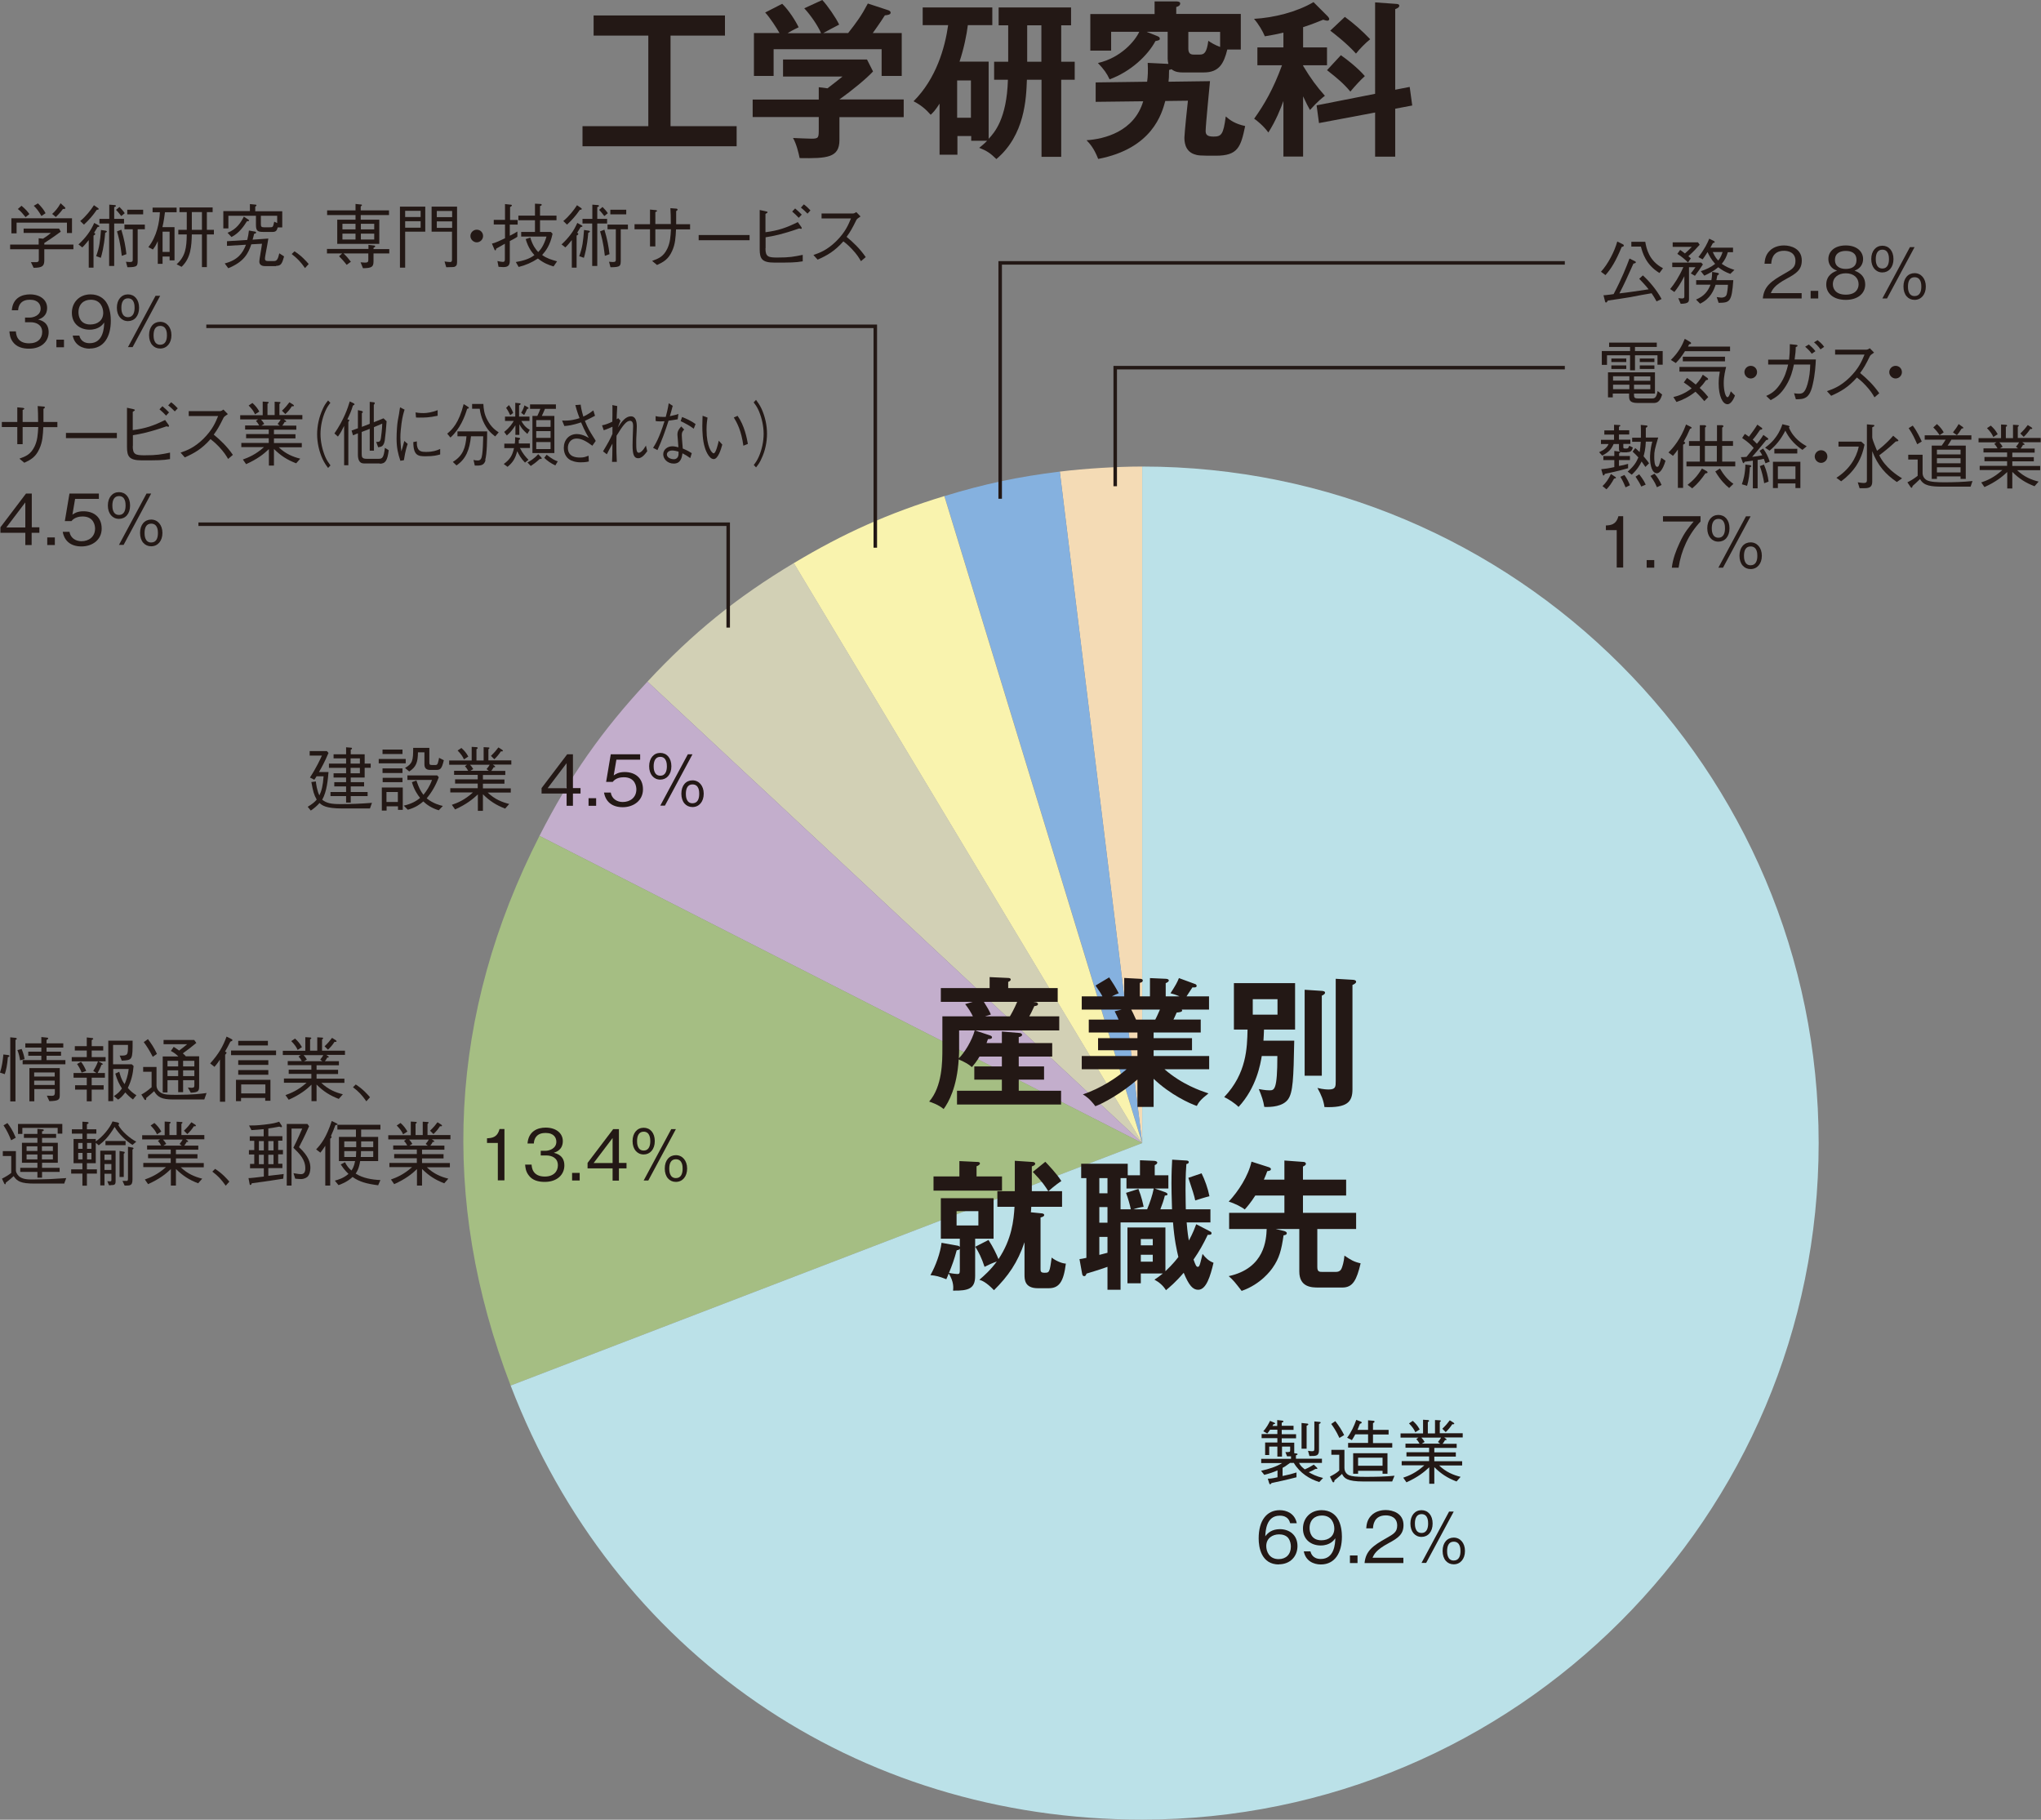 <?xml version="1.0" encoding="UTF-8"?><svg id="_レイヤー_1" xmlns="http://www.w3.org/2000/svg" viewBox="0 0 145.13 129.38"><rect x="0" y="0" width="145.13" height="129.38" fill="#808080" stroke="none"/><defs><style>.cls-1{fill:#a5be83;}.cls-1,.cls-2,.cls-3,.cls-4,.cls-5,.cls-6,.cls-7,.cls-8{stroke-width:0px;}.cls-1,.cls-3,.cls-4,.cls-5,.cls-6,.cls-7,.cls-8{fill-rule:evenodd;}.cls-2{fill:#231815;}.cls-9{fill:none;stroke:#231815;stroke-miterlimit:10;stroke-width:.25px;}.cls-3{fill:#c3aecc;}.cls-4{fill:#f4dbb5;}.cls-5{fill:#f9f3ae;}.cls-6{fill:#bbe1e8;}.cls-7{fill:#85b1df;}.cls-8{fill:#d2d0b5;}</style></defs><path class="cls-2" d="m47.68,8.97h4.7v1.43h-10.96v-1.43h4.68V2.53h-3.89v-1.43h9.34v1.43h-3.87v6.44Z"/><path class="cls-2" d="m64.26,7.09v1.24h-4.57v1.63c0,1.26-.89,1.31-2.83,1.28-.07-.35-.23-1.02-.47-1.43.2.01,1.13.05,1.31.05.52,0,.52-.07.52-.7v-.84h-4.7v-1.24h4.7v-.88l.62.08c.4-.3.86-.67,1.07-.84h-4.23v-1.21h5.97l.43.85c-.44.48-1.45,1.32-2.39,1.99h4.57Zm-5.88-4.74c-.2-.47-.68-1.21-1.19-1.76l1.28-.59c.36.38.97,1.26,1.2,1.75-.13.07-1.08.56-1.13.6h1.77c.62-.79.96-1.26,1.4-2.1l1.43.47c.07.02.19.07.19.18,0,.14-.19.17-.41.19-.42.66-.71,1.04-.86,1.26h2.06v3.05h-1.43v-1.9h-7.68v1.9h-1.4v-3.05h1.82c-.2-.35-.68-1.1-1.02-1.46l1.21-.62c.46.44.95,1.21,1.17,1.67-.43.2-.68.35-.78.42h2.34Z"/><path class="cls-2" d="m70.3,4.38v5.49c.4-.43,1.29-1.4,1.37-4.2h-.98v-1.28h1V1.8h-.68V.53h5.15v1.27h-.7v2.59h.96v1.28h-.96v5.48h-1.4v-5.48h-1.04c-.05,1.34-.14,3.93-2.17,5.64-.43-.42-.68-.59-1.22-.8.22-.18.38-.31.56-.5h-1.13v-.34h-.98v1.33h-1.27v-3.63c-.32.49-.44.61-.63.79-.37-.42-.73-.71-1.22-.96,1.61-1.61,2.23-3.79,2.46-5.41h-1.81V.53h4.95v1.26h-1.74c-.08.67-.28,1.66-.59,2.59h2.1Zm-2.24,1.34v2.65h.98v-2.65h-.98Zm5.99-3.92h-1.01v2.59h1.01V1.8Z"/><path class="cls-2" d="m88.23,1v2.52h-.96c-.25,1.01-.59,1.63-1.67,1.63h-1.52c-.22,0-.52-.02-.78-.23-.06.02-.07.04-.17.05,0,.49-.02.67-.04.84l2.95-.04c-.01.14-.31,3.13-.31,3.54,0,.25.1.4.55.4.56,0,.71-.12.88-1.43.32.28.68.53,1.38.68-.31,1.5-.52,2.11-2.08,2.11-1.15,0-1.28-.01-1.56-.11-.68-.25-.68-.97-.68-1.19,0-.23.22-2.41.25-2.61l-1.61.02c-.24.88-.91,3.38-4.77,4.12-.31-.79-.61-1.1-.83-1.33,1.26-.08,3.39-.61,4.03-2.77l-3.38.04v-1.38l3.66-.05c.05-.4.07-.76.04-1.34l1.42.07h.05c-.02-.07-.05-.25-.05-.34v-1.94h-1.5l.75.3c.11.05.19.08.19.19,0,.1-.06.12-.31.17-.54,1.02-1.77,2.18-3.26,2.72-.2-.43-.4-.71-.83-1.16,1.62-.37,2.63-1.55,2.94-2.22h-2v1.34h-1.48V1h4.57V.1h1.57c.06.01.25.01.25.14,0,.16-.14.22-.28.26v.49h4.58Zm-3.73,1.27v1.18c0,.26.08.43.36.43h.46c.31,0,.49-.14.6-.98.17.12.46.3.84.44v-1.07h-2.25Z"/><path class="cls-2" d="m92.66,11.13h-1.4v-3.95c-.19.53-.53,1.39-1.07,2.24-.35-.48-.85-.88-1.01-.98.72-1.01,1.36-2.1,1.98-3.8h-1.75v-1.27h1.85v-1.05c-.66.16-1,.2-1.32.26-.16-.38-.44-.86-.77-1.24,1.42-.08,3.05-.49,4.23-1.19l1.02,1.02s.1.12.1.17c0,.04-.02.13-.13.13-.1,0-.2-.04-.3-.07-.85.35-1.21.46-1.43.53v1.44h1.7v1.27h-1.7v.04c.54.9.98,1.49,1.55,2.13-.17.13-.52.4-1.06,1.01-.13-.23-.26-.47-.49-.97v4.28Zm7.58-4.95l.18,1.32-1.21.23v3.41h-1.43v-3.14l-3.99.75-.17-1.26,4.16-.82V.17l1.54.11c.11.01.18.05.18.12,0,.14-.17.2-.29.25v5.73l1.03-.2Zm-4.89-2.25c.44.3,1.22.92,1.7,1.48-.29.26-.68.68-1.03,1.1-.49-.58-.94-.96-1.66-1.52l.98-1.06Zm.28-2.73c.64.47,1.24,1,1.8,1.59-.31.24-.77.71-1.01,1.02-.65-.73-1.65-1.5-1.83-1.63l1.04-.98Z"/><path class="cls-4" d="m81.22,81.27l-5.86-47.74c1.77-.22,4.08-.36,5.86-.36v48.1Z"/><path class="cls-7" d="m81.22,81.27l-14.06-46c2.85-.87,5.25-1.38,8.2-1.74l5.86,47.74Z"/><path class="cls-5" d="m81.22,81.27l-24.78-41.23c3.55-2.13,6.75-3.56,10.71-4.77l14.06,46Z"/><path class="cls-8" d="m81.22,81.27l-35.18-32.81c3.24-3.48,6.33-5.98,10.41-8.43l24.78,41.23Z"/><path class="cls-3" d="m81.22,81.27l-42.86-21.84c2.16-4.24,4.44-7.49,7.68-10.97l35.18,32.81Z"/><path class="cls-1" d="m81.22,81.27l-44.91,17.24c-5.09-13.27-4.4-26.41,2.05-39.08l42.86,21.84Z"/><path class="cls-6" d="m81.22,81.27v-48.1c26.57,0,48.1,21.54,48.1,48.1s-21.54,48.1-48.1,48.1c-20.38,0-37.61-11.84-44.91-30.86l44.91-17.24Z"/><path class="cls-2" d="m89.81,101.79c.28-.33.39-.55.5-.77l.28.12c.06.03.08.04.08.06,0,.05-.04.05-.12.06-.04.08-.05.09-.07.12h.34v-.42l.33.04s.11,0,.11.06c0,.04-.04.06-.12.09v.22h.84v.29h-.84v.31h1.02v.29h-1.02v.31h.89v.59c0,.09,0,.11,0,.16l.17.02s.07.02.07.05c0,.04-.08.07-.12.08v.24h1.85v.3h-1.63c.12.22.19.28.41.46.31-.13.54-.28.64-.34l.2.19c.05.05.06.07.06.08,0,.04-.07.04-.15.04-.08.05-.21.13-.47.23.23.13.51.29,1.02.41l-.27.29c-.67-.21-1.37-.62-1.81-1.36h-.27c-.35.26-.41.29-.53.35v.58c.42-.09.61-.13.99-.25v.34c-.77.2-1.26.3-1.77.41-.06.08-.08.09-.1.09-.04,0-.06-.04-.08-.1l-.09-.3c.13,0,.26,0,.69-.1v-.49c-.32.14-.56.22-.94.32l-.23-.29c.53-.12,1.07-.28,1.5-.55h-1.49v-.3h2.12v-.18c-.09,0-.16,0-.28,0l-.12-.3c.33,0,.34,0,.34-.15v-.24h-.58v.71h-.33v-.71h-.58v.6h-.29v-.89h.87v-.31h-1.12v-.29h1.12v-.31h-.52c-.08.12-.12.18-.2.27l-.29-.17Zm2.74-.62l.37.04s.11,0,.11.05-.04.07-.12.11v1.63h-.36v-1.83Zm1.24-.08s.12,0,.12.05c0,.04-.05.07-.12.11v1.82c0,.45-.17.45-.68.45l-.1-.37c.15.02.21.03.28.03.17,0,.17-.04.17-.28v-1.84l.33.03Z"/><path class="cls-2" d="m99,105.33h-2.05c-1.15,0-1.38-.23-1.52-.54-.16.16-.42.36-.54.46,0,.04,0,.14-.08.14-.03,0-.05-.02-.08-.08l-.16-.33c.23-.12.48-.25.66-.43v-1.12h-.56v-.35h.93v1.28c0,.35.24.49.34.53.21.08.49.11,1.15.11.69,0,1.39-.01,2.07-.08l-.17.42Zm-3.76-3.1c-.24-.52-.45-.81-.58-.99l.29-.2c.29.37.47.67.63.99l-.33.2Zm.62.68v-.32h1.42v-.61h-.91c-.11.2-.16.29-.24.41l-.34-.17c.29-.38.49-.82.65-1.27l.32.12s.07.03.07.07c0,.05-.09.08-.13.09-.08.21-.12.31-.17.43h.75v-.68l.34.03c.07,0,.12.02.12.06s-.01.04-.11.12v.47h1.11v.33h-1.11v.61h1.37v.32h-3.14Zm2.45,1.87v-.21h-1.74v.21h-.35v-1.46h2.44v1.46h-.35Zm0-1.14h-1.74v.57h1.74v-.57Z"/><path class="cls-2" d="m102.71,102.21l.09.07s.06.04.06.07c0,.05-.06.04-.11.04-.06.12-.11.18-.17.26h1v.29h-1.59v.32h1.53v.3h-1.53v.33h1.98v.3h-1.64c.5.48,1.04.69,1.53.81l-.29.33c-.63-.24-1.1-.54-1.58-1.02v1.18h-.36v-1.17c-.36.34-.82.71-1.62,1.07l-.23-.33c.39-.13.91-.34,1.5-.88h-1.61v-.3h1.95v-.33h-1.61v-.3h1.61v-.32h-1.68v-.29h1c-.08-.14-.12-.21-.23-.32l.15-.11h-1.27v-.3h1.6v-.97l.33.02c.06,0,.1.03.1.06s-.04.06-.09.09v.8h.51v-.95l.33.02c.07,0,.09.03.09.04,0,.02-.04.06-.08.09v.79h1.63v.3h-1.32Zm-2.07-.38c-.09-.2-.18-.35-.45-.63l.27-.18c.22.2.34.34.49.61l-.31.2Zm.43.38c.1.11.16.18.23.31l-.2.12h1.3l-.15-.12c.12-.15.17-.21.22-.31h-1.39Zm2.19-.94c-.14.21-.27.37-.46.55l-.24-.24c.25-.24.39-.41.53-.6l.24.15s.08.05.08.09c0,.05-.09.05-.14.04Z"/><path class="cls-2" d="m90.94,111.23c-1.25,0-1.44-1.21-1.44-1.85,0-1.3.59-2.01,1.5-2.01.47,0,1.07.22,1.21.93h-.47c-.04-.14-.14-.54-.74-.54-.97,0-1.01,1.1-1.03,1.47.18-.26.5-.51,1.04-.51.66,0,1.25.4,1.25,1.2,0,.73-.51,1.3-1.33,1.3Zm.68-1.86c-.16-.21-.42-.28-.67-.28-.46,0-.91.27-.91.83,0,.37.2.93.88.93.52,0,.87-.33.87-.89,0-.17-.04-.41-.18-.6Z"/><path class="cls-2" d="m93.92,111.23c-.5,0-1.08-.24-1.21-.93h.47c.04.13.15.54.74.54.97,0,1.02-1.1,1.03-1.47-.09.13-.37.51-1.04.51s-1.26-.41-1.26-1.2c0-.73.52-1.31,1.33-1.31.58,0,.93.29,1.11.56.29.42.33,1.04.33,1.32,0,1.15-.5,1.98-1.5,1.98Zm.07-3.48c-.5,0-.87.32-.87.89,0,.31.13.87.84.87.53,0,.92-.3.92-.83,0-.35-.18-.93-.88-.93Z"/><path class="cls-2" d="m95.99,111.13v-.54h.54v.54h-.54Z"/><path class="cls-2" d="m97.03,111.13c.08-.87.61-1.24,1.53-1.76.55-.31.79-.45.79-.91,0-.58-.47-.72-.81-.72-.86,0-.9.73-.91.92h-.48c.02-.21.04-.57.33-.88.35-.39.87-.42,1.05-.42.52,0,1.27.24,1.27,1.07,0,.65-.38.92-1.05,1.28-.92.49-1.05.81-1.15,1.04h2.19v.38h-2.77Z"/><path class="cls-2" d="m101.08,109.27c-.46,0-.79-.37-.79-.95s.33-.95.79-.95.79.36.79.95-.33.95-.79.95Zm0-1.62c-.34,0-.47.29-.47.67,0,.12,0,.67.47.67.41,0,.47-.41.47-.67,0-.14,0-.67-.47-.67Zm.33,3.47h-.33l1.96-3.65h.33l-1.96,3.65Zm1.96.1c-.46,0-.79-.36-.79-.95s.33-.95.79-.95.8.38.8.95-.33.95-.8.95Zm0-1.61c-.35,0-.47.3-.47.67,0,.12,0,.67.47.67.37,0,.48-.32.48-.67,0-.14,0-.67-.48-.67Z"/><path class="cls-2" d="m26.31,57.48h-1.97c-1.17,0-1.44-.22-1.62-.39-.18.21-.35.35-.62.54l-.22-.27c.32-.19.5-.34.64-.51-.2-.35-.26-.59-.38-1.25l.32-.04c.01.14.08.66.25.99.16-.33.25-.67.3-1.36h-.5c-.04.07-.05.09-.16.25l-.31-.16c.47-.72.75-1.34.85-1.56h-.87v-.32h1.22l.12.13c-.26.62-.5,1.06-.68,1.36h.68c-.04.47-.11,1.39-.45,1.97.33.25.63.31,1.33.31.74,0,1.48-.03,2.21-.09l-.14.39Zm-.38-2.89v.69h-.99v.33h.95v.3h-.95v.4h1.2v.29h-1.2v.46h-.33v-.46h-1.11v-.29h1.11v-.4h-.84v-.3h.84v-.33h-.89v-.3h.89v-.39h-1.22v-.3h1.22v-.37h-.89v-.29h.89v-.5l.36.03s.06,0,.06.05-.03.06-.09.09v.33h.99v.66h.43v.3h-.43Zm-.34-.67h-.66v.37h.66v-.37Zm0,.67h-.66v.39h.66v-.39Z"/><path class="cls-2" d="m26.93,53.96h1.92v.31h-1.92v-.31Zm.56,3.67h-.34v-1.64h1.49v1.59h-.34v-.25h-.81v.3Zm-.29-4.02v-.32h1.42v.32h-1.42Zm0,1.02h1.42v.33h-1.42v-.33Zm.01.67h1.41v.31h-1.41v-.31Zm1.08,1.01h-.81v.71h.81v-.71Zm.69-1.18h2.11l.11.13c-.2.55-.49,1.06-.86,1.5.46.38,1,.51,1.15.54l-.29.31c-.53-.16-.87-.41-1.1-.63-.21.18-.52.43-1.1.59l-.29-.29c.52-.12.88-.31,1.16-.55-.16-.2-.42-.56-.58-1.12l.32-.12c.17.51.29.74.5,1.02.23-.29.44-.59.61-1.06h-1.75v-.33Zm2.58-1.08c-.15.64-.26.69-.55.69h-.42c-.21,0-.41-.07-.41-.39v-.86h-.46c-.01.72-.13,1.04-.62,1.36l-.3-.25c.54-.31.58-.53.58-1.43h1.15v1.04c0,.15.04.18.18.18h.27c.1,0,.14-.08.16-.16.04-.11.07-.29.08-.35l.34.17Z"/><path class="cls-2" d="m35.06,54.37l.09.07s.06.04.06.07c0,.05-.06.04-.11.04-.06.12-.11.18-.17.26h1v.29h-1.59v.32h1.53v.3h-1.53v.33h1.98v.3h-1.64c.5.48,1.04.69,1.53.81l-.29.33c-.63-.24-1.1-.54-1.58-1.02v1.18h-.36v-1.17c-.36.34-.82.71-1.62,1.07l-.23-.33c.39-.13.91-.34,1.5-.88h-1.61v-.3h1.95v-.33h-1.61v-.3h1.61v-.32h-1.68v-.29h1c-.08-.14-.12-.21-.23-.32l.15-.11h-1.27v-.3h1.6v-.97l.33.02c.06,0,.1.03.1.06s-.04.06-.09.09v.8h.51v-.95l.33.02c.07,0,.09.03.09.04,0,.02-.04.06-.08.09v.79h1.63v.3h-1.32Zm-2.07-.38c-.09-.2-.18-.35-.45-.63l.27-.18c.22.2.34.34.49.61l-.31.2Zm.43.38c.1.11.16.18.23.31l-.2.12h1.3l-.15-.12c.12-.15.17-.21.22-.31h-1.39Zm2.19-.94c-.14.21-.27.37-.46.55l-.24-.24c.25-.24.39-.41.53-.6l.24.15s.08.05.08.09c0,.05-.09.05-.14.04Z"/><path class="cls-2" d="m40.74,56.42v.87h-.45v-.87h-1.78v-.39l1.82-2.4h.41v2.4h.54v.39h-.54Zm-.45-2.16l-1.35,1.78h1.35v-1.78Z"/><path class="cls-2" d="m41.85,57.29v-.54h.54v.54h-.54Z"/><path class="cls-2" d="m44.28,57.39c-.79,0-1.22-.42-1.33-1.04h.48c.07.44.44.67.85.67.52,0,.97-.31.97-.9,0-.17-.06-.86-.89-.86-.23,0-.58.05-.79.33h-.47l.33-1.96h2.09v.38h-1.69l-.19,1.12c.13-.09.34-.24.78-.24.75,0,1.3.43,1.3,1.23s-.67,1.27-1.44,1.27Z"/><path class="cls-2" d="m46.95,55.43c-.46,0-.79-.37-.79-.95s.33-.95.79-.95.79.36.79.95-.34.95-.79.95Zm0-1.62c-.34,0-.47.29-.47.67,0,.12,0,.67.47.67.41,0,.47-.41.47-.67,0-.14-.01-.67-.47-.67Zm.33,3.47h-.33l1.96-3.65h.33l-1.96,3.65Zm1.96.1c-.46,0-.79-.36-.79-.95s.33-.95.79-.95.8.38.8.95-.33.95-.8.95Zm0-1.61c-.35,0-.47.3-.47.67,0,.12,0,.67.47.67.37,0,.48-.32.48-.67,0-.14,0-.67-.48-.67Z"/><path class="cls-2" d="m.56,75.17c-.05.58-.12.9-.22,1.2l-.34-.11c.14-.42.2-.86.24-1.29l.33.04s.1.01.1.07c0,.05-.05.06-.1.08Zm.54-1.23v4.37h-.37v-4.56l.39.04s.08.04.08.06c0,.04-.08.08-.1.08Zm.33,1.45c-.04-.25-.08-.45-.19-.73l.3-.08c.14.34.18.55.21.72l-.33.09Zm.18.28v-.3h1.33v-.31h-.93v-.29h.93v-.29h-1.14v-.3h1.14v-.45l.38.04c.11,0,.11.06.11.06,0,.04-.07.08-.12.11v.24h1.19v.3h-1.19v.29h1.03v.29h-1.03v.31h1.34v.3H1.6Zm1.9,2.62l-.18-.39s.29.01.36.01c.11,0,.21-.02.21-.22v-.26h-1.46v.87h-.35v-2.36h2.16v1.92c0,.33-.08.41-.73.43Zm.38-2.04h-1.46v.29h1.46v-.29Zm0,.58h-1.46v.31h1.46v-.31Z"/><path class="cls-2" d="m5.1,75.46v-.3h1.07v-.47h-.85v-.31h.85v-.62l.37.04s.09.01.09.05-.03.05-.11.1v.43h.82v.31h-.82v.47h.99v.3h-2.41Zm1.42,1.16v.54h.85v.31h-.85v.83h-.35v-.83h-.83v-.31h.83v-.54h-.94v-.33h1.63l-.23-.15c.13-.21.25-.41.34-.69l.29.15s.05.04.05.06c0,.04-.06.04-.09.04-.08.21-.16.38-.28.59h.52v.33h-.93Zm-.71-.35c-.12-.3-.22-.46-.33-.62l.28-.16c.16.2.26.39.37.65l-.32.12Zm3.66,1.91c-.28-.21-.4-.33-.56-.51-.23.3-.36.41-.51.51l-.3-.25c.28-.18.43-.34.57-.54-.2-.33-.33-.57-.47-1.06l.28-.13c.03.1.13.55.38.88.1-.24.24-.59.29-1.08h-1.1v2.29h-.35v-4.3h1.73c0,1.37,0,1.38-.77,1.42l-.15-.36c.59.01.59-.03.59-.76h-1.06v1.38h1.33l.13.12c-.05.55-.14.99-.41,1.56.21.24.37.37.61.52l-.24.29Z"/><path class="cls-2" d="m14.52,78.17h-2.22c-.8,0-1.1-.17-1.34-.59-.1.09-.28.26-.56.48,0,.07,0,.15-.06.15-.04,0-.06-.03-.08-.06l-.21-.33c.21-.11.42-.25.73-.52v-1.1h-.6v-.34h.95v1.32c0,.29.23.5.43.57.18.07.36.09.98.09,1.19,0,1.8-.08,2.15-.13l-.16.45Zm-3.66-3.04c-.25-.48-.43-.76-.64-1.04l.3-.21c.22.29.44.61.64,1.05l-.3.21Zm2.71,2.57l-.21-.38c.14.01.22.02.26.02.2,0,.2-.07.2-.21v-.33h-.8v.85h-.35v-.85h-.76v.87h-.34v-2.56h1.11c-.14-.14-.27-.25-.53-.39l.2-.29c.11.07.12.07.39.26.36-.27.39-.3.57-.45h-1.68v-.3h2.18l.15.21c-.39.32-.59.48-.96.74.13.11.18.17.21.21h.95v2.12c0,.35-.05.44-.58.47Zm-.9-2.28h-.76v.4h.76v-.4Zm0,.68h-.76v.41h.76v-.41Zm1.15-.68h-.8v.4h.8v-.4Zm0,.68h-.8v.41h.8v-.41Z"/><path class="cls-2" d="m14.95,75.6c.62-.69.91-1.22,1.16-1.9l.34.17s.08.04.08.08c0,.05-.06.07-.15.11-.16.32-.26.5-.38.71.05.02.11.03.11.07,0,.05-.08.13-.1.15v3.34h-.37v-3c-.07.1-.18.29-.39.52l-.3-.24Zm1.48-.58v-.33h3.2v.33h-3.2Zm.35,3.27v-1.52h2.45v1.49h-.37v-.2h-1.72v.23h-.37Zm.16-3.96v-.33h2.11v.33h-2.11Zm0,1.38v-.33h2.14v.33h-2.14Zm0,.7v-.33h2.14v.33h-2.14Zm1.93.69h-1.72v.64h1.72v-.64Z"/><path class="cls-2" d="m23.23,75.02l.09.06s.06.04.06.07c0,.05-.06.04-.11.04-.06.12-.11.19-.17.26h1v.29h-1.59v.32h1.53v.3h-1.53v.33h1.98v.3h-1.64c.5.48,1.04.69,1.53.81l-.29.33c-.63-.24-1.1-.54-1.58-1.02v1.18h-.36v-1.17c-.36.35-.82.71-1.62,1.07l-.23-.33c.39-.14.91-.35,1.5-.88h-1.61v-.3h1.95v-.33h-1.61v-.3h1.61v-.32h-1.68v-.29h1c-.08-.14-.12-.21-.23-.32l.15-.11h-1.27v-.3h1.6v-.97l.33.02c.06,0,.1.03.1.05s-.04.06-.09.09v.8h.51v-.95l.33.02c.07,0,.09.03.09.04,0,.03-.04.06-.08.1v.79h1.63v.3h-1.32Zm-2.07-.38c-.09-.2-.18-.34-.45-.62l.27-.18c.22.2.34.35.49.61l-.31.2Zm.43.38c.1.11.16.18.23.31l-.2.12h1.3l-.15-.12c.12-.15.17-.21.22-.31h-1.39Zm2.19-.94c-.14.22-.27.37-.46.55l-.24-.24c.25-.24.39-.41.53-.6l.24.15s.08.05.08.09c0,.06-.09.05-.14.04Z"/><path class="cls-2" d="m25.29,77.1c.51.33.8.66,1.02.91l-.26.29c-.32-.45-.53-.68-.95-1l.2-.2Z"/><path class="cls-2" d="m4.54,84.15h-2.09c-.97,0-1.23-.16-1.48-.53-.12.11-.26.24-.56.47,0,.03,0,.11-.04.11-.04,0-.06-.04-.07-.06l-.16-.34c.24-.12.49-.27.66-.41v-1.2H.2v-.35h.93v1.37c0,.12.07.27.21.41.25.23.65.24.96.24.26,0,1.23-.03,1.28-.03.37-.02.7-.04,1.13-.07l-.15.4Zm-4.01-4.3c.17.22.38.52.59,1.04l-.33.18c-.13-.33-.28-.67-.54-1.06l.29-.17Zm1.07.77h-.32v-.71h3.15v.69h-.33v-.41H1.59v.42Zm1.39,0h1v.28h-1v.35h1.12v1.42h-1.12v.36h1.25v.29h-1.25v.41h-.33v-.41h-1.22v-.29h1.22v-.36h-1.1v-1.42h1.1v-.35h-.96v-.28h.96v-.36l.33.03c.06,0,.12,0,.12.06s-.04.07-.12.08v.18Zm-.33,1.21v-.33h-.77v.33h.77Zm0,.6v-.35h-.77v.35h.77Zm1.1-.93h-.78v.33h.78v-.33Zm0,.58h-.78v.35h.78v-.35Z"/><path class="cls-2" d="m9.42,81.4c-.41-.25-.96-.75-1.27-1.28-.43.72-.78,1.05-1.13,1.31l-.21-.18v1.45h-.63v.44h.71v.3h-.71v.86h-.32v-.86h-.8v-.3h.8v-.44h-.63v-1.72h.63v-.38h-.75v-.31h.75v-.54l.33.02s.11.01.11.06-.06.08-.12.1v.36h.67v.31h-.67v.38h.63v.17c.46-.3,1.01-.95,1.19-1.42l.35.07c.12.03.12.09.12.1,0,.04-.04.07-.06.08.24.47.87.98,1.28,1.19l-.27.23Zm-3.55-.14h-.31v.42h.31v-.42Zm0,.71h-.31v.46h.31v-.46Zm.63-.71h-.31v.42h.31v-.42Zm0,.71h-.31v.46h.31v-.46Zm1.38,2.3h-.13l-.12-.29s.1.01.17.01c.07,0,.12,0,.12-.08v-.46h-.49v.83h-.3v-2.47h1.09v2.18c0,.25-.1.27-.34.27Zm.04-2.18h-.49v.38h.49v-.38Zm0,.67h-.49v.42h.49v-.42Zm-.42-1.34v-.3h1.43v.3h-1.43Zm1.3.6v1.66h-.3v-1.85l.29.05c.06,0,.08.04.08.06,0,.04-.04.07-.07.09Zm.62-.29v2.12c0,.38-.11.44-.41.44h-.15l-.15-.33c.11,0,.29,0,.31,0,.05,0,.08-.06.08-.14v-2.29l.34.06s.06.04.06.05c0,.03-.03.05-.08.09Z"/><path class="cls-2" d="m13.23,81.02l.09.06s.06.04.06.07c0,.05-.06.04-.11.04-.06.12-.11.19-.17.26h1v.29h-1.59v.32h1.53v.3h-1.53v.33h1.98v.3h-1.64c.5.48,1.04.69,1.53.81l-.29.33c-.63-.24-1.1-.54-1.58-1.02v1.18h-.36v-1.17c-.36.35-.82.71-1.62,1.07l-.23-.33c.39-.14.91-.35,1.5-.88h-1.61v-.3h1.95v-.33h-1.61v-.3h1.61v-.32h-1.68v-.29h1c-.08-.14-.12-.21-.23-.32l.15-.11h-1.27v-.3h1.6v-.97l.33.02c.06,0,.1.03.1.05s-.04.06-.09.09v.8h.51v-.95l.33.02c.07,0,.09.03.09.04,0,.03-.04.06-.08.1v.79h1.63v.3h-1.32Zm-2.07-.38c-.09-.2-.18-.34-.45-.62l.27-.18c.22.2.34.35.49.61l-.31.2Zm.43.38c.1.11.16.18.23.31l-.2.12h1.3l-.15-.12c.12-.15.17-.21.22-.31h-1.39Zm2.19-.94c-.14.22-.27.37-.46.55l-.24-.24c.25-.24.39-.41.53-.6l.24.15s.08.05.08.09c0,.06-.09.05-.14.04Z"/><path class="cls-2" d="m15.29,83.1c.51.33.8.66,1.02.91l-.26.29c-.32-.45-.53-.68-.95-1l.2-.2Z"/><path class="cls-2" d="m20.15,83.8c-.44.07-1.19.19-2.25.33-.01.05-.04.12-.1.12-.04,0-.04-.04-.05-.07l-.08-.42c.07,0,.14,0,.4-.03.11-.01.46-.05.69-.08v-.59h-.98v-.31h.3v-.67h-.38v-.31h.38v-.66h-.32v-.32h.99v-.51c-.27.03-.6.05-.87.07l-.17-.33c.3,0,.54,0,1.07-.06.64-.07.83-.13,1.07-.21l.18.28s.02.04.02.07c0,.03-.02.04-.04.04-.03,0-.04,0-.15-.04-.26.05-.44.08-.78.13v.55h1v.32h-.3v.66h.34v.31h-.34v.67h.3v.31h-1v.55c.25-.03.6-.07,1.09-.13l-.03.32Zm-1.39-2.67h-.35v.66h.35v-.66Zm0,.97h-.35v.67h.35v-.67Zm.69-.97h-.37v.66h.37v-.66Zm0,.97h-.37v.67h.37v-.67Zm2.39,1.58c-.15.13-.36.15-.44.15-.13,0-.28-.02-.41-.03l-.12-.39c.36.06.42.07.52.07.16,0,.32-.06.32-.41,0-.64-.41-1.04-.85-1.47.33-.65.54-1.16.63-1.36h-.76v4.05h-.34v-4.38h1.47l.12.16c-.34.77-.57,1.2-.72,1.49.7.64.81,1.12.81,1.47,0,.21-.05.5-.23.66Z"/><path class="cls-2" d="m23.85,79.99c-.12.33-.19.49-.32.78.03.01.05.04.05.06,0,.05-.04.08-.1.13v3.33h-.35v-2.83c-.21.33-.3.42-.35.49l-.3-.23c.37-.4.71-.82,1.11-2.02l.33.16c.08.04.08.05.08.07,0,.04-.04.05-.14.06Zm1.83.32v.52h1.21v1.72h-1.28c-.09.55-.22.74-.32.89.52.33,1.15.43,1.76.46l-.16.37c-.79-.1-1.33-.24-1.82-.59-.38.36-.85.53-1,.58l-.26-.32c.22-.06.62-.17.97-.48-.27-.25-.45-.52-.55-.67l.3-.16c.14.27.26.42.46.59.08-.11.19-.29.26-.67h-1.15v-1.72h1.21v-.52h-1.32v-.34h3.06v.34h-1.39Zm-.35.84h-.85v.41h.85v-.41Zm-.85.69v.42h.83c.01-.12.01-.16.02-.42h-.85Zm2.06,0h-.87c0,.19-.01.35-.02.42h.89v-.42Zm0-.69h-.86c0,.29,0,.32,0,.41h.86v-.41Z"/><path class="cls-2" d="m30.73,81.02l.09.06s.06.04.06.07c0,.05-.06.04-.11.04-.06.12-.11.19-.17.26h1v.29h-1.59v.32h1.53v.3h-1.53v.33h1.98v.3h-1.64c.5.48,1.04.69,1.53.81l-.29.33c-.63-.24-1.1-.54-1.58-1.02v1.18h-.36v-1.17c-.36.35-.82.71-1.62,1.07l-.23-.33c.39-.14.91-.35,1.5-.88h-1.61v-.3h1.95v-.33h-1.61v-.3h1.61v-.32h-1.68v-.29h1c-.08-.14-.12-.21-.23-.32l.15-.11h-1.27v-.3h1.6v-.97l.33.02c.06,0,.1.03.1.05s-.04.06-.09.09v.8h.51v-.95l.33.02c.07,0,.09.03.09.04,0,.03-.04.06-.08.1v.79h1.63v.3h-1.32Zm-2.07-.38c-.09-.2-.18-.34-.45-.62l.27-.18c.22.2.34.35.49.61l-.31.2Zm.43.38c.1.11.16.18.23.31l-.2.12h1.3l-.15-.12c.12-.15.17-.21.22-.31h-1.39Zm2.19-.94c-.14.22-.27.37-.46.55l-.24-.24c.25-.24.39-.41.53-.6l.24.15s.08.05.08.09c0,.06-.09.05-.14.04Z"/><path class="cls-2" d="m35.4,83.93v-2.67h-.77v-.33c.33-.02.73-.04.89-.66h.35v3.65h-.46Z"/><path class="cls-2" d="m38.72,84.03c-.42,0-.88-.1-1.15-.5-.2-.28-.21-.54-.23-.73h.46c.01.19.06.85.94.85.62,0,.93-.36.93-.8,0-.53-.44-.7-.83-.7h-.39v-.33h.33c.28,0,.78-.16.78-.64,0-.28-.16-.63-.77-.63-.24,0-.49.06-.65.25-.15.18-.17.36-.18.5h-.45c.07-.89.73-1.13,1.29-1.13.73,0,1.22.39,1.22.96,0,.62-.48.78-.64.83.21.06.75.19.75.9,0,.65-.51,1.17-1.39,1.17Z"/><path class="cls-2" d="m40.68,83.93v-.54h.54v.54h-.54Z"/><path class="cls-2" d="m44.01,83.07v.87h-.45v-.87h-1.78v-.39l1.82-2.4h.41v2.4h.54v.39h-.54Zm-.45-2.16l-1.35,1.78h1.35v-1.78Z"/><path class="cls-2" d="m45.77,82.08c-.46,0-.79-.37-.79-.95s.33-.95.79-.95.79.36.79.95-.34.95-.79.95Zm0-1.62c-.34,0-.47.29-.47.67,0,.12,0,.67.47.67.41,0,.47-.41.47-.67,0-.14-.01-.67-.47-.67Zm.33,3.47h-.33l1.96-3.65h.33l-1.96,3.65Zm1.96.1c-.46,0-.79-.36-.79-.95s.33-.95.79-.95.8.38.8.95-.33.95-.8.95Zm0-1.61c-.35,0-.47.29-.47.67,0,.12,0,.67.47.67.37,0,.48-.32.48-.67,0-.14,0-.67-.48-.67Z"/><path class="cls-2" d="m3.15,17.73v.77c0,.4-.12.54-.76.54l-.19-.4c.16,0,.26,0,.32,0,.13,0,.24,0,.24-.17v-.75H.72v-.33h2.03v-.45l.31.03c.24-.15.36-.24.56-.41h-1.94v-.31h2.52l.12.22c-.54.4-.98.69-1.17.81v.11h2.07v.33h-2.07Zm1.61-1.17v-.73H1.18v.76h-.37v-1.07h4.31v1.05h-.37Zm-2.94-1.12c-.17-.21-.34-.42-.55-.58l.26-.23c.29.24.44.42.56.59l-.27.22Zm1.12-.09c-.19-.34-.35-.54-.54-.72l.3-.17c.26.26.42.46.54.7l-.3.2Zm1.54-.5c-.18.26-.43.5-.51.58l-.26-.22c.2-.18.4-.4.6-.76l.3.28s.04.05.04.07c0,.06-.08.06-.17.06Z"/><path class="cls-2" d="m5.59,17.37c.51-.48.84-.91,1.11-1.52l.31.17s.06.04.06.06c0,.04-.07.06-.13.06-.04.06-.21.35-.25.41.05.03.08.04.08.08,0,.05-.04.08-.12.12v2.28h-.34v-1.96c-.17.21-.3.37-.46.52l-.28-.22Zm.12-1.66c.39-.32.74-.76.97-1.12l.29.2s.05.04.05.07c0,.04-.05.05-.14.06-.31.45-.55.71-.91,1.05l-.26-.25Zm1.13,2.5c.24-.68.27-1.01.34-1.86l.33.05s.09.02.09.06c0,.04-.08.08-.12.09-.09,1.06-.24,1.53-.31,1.78l-.34-.12Zm.93-2.32h-.7v-.33h.7v-1.01l.38.03c.08,0,.09.04.09.06,0,.03,0,.04-.12.09v.83h.7v.33h-.7v3.02h-.36v-3.02Zm.72-1.18c.12.12.28.29.38.45l-.25.2c-.07-.09-.22-.29-.37-.44l.24-.2Zm.14,1.63c.21.69.29,1.15.36,1.73l-.33.12c-.1-.92-.25-1.43-.34-1.74l.31-.12Zm.32,2.27c.15.01.21.02.28.02.19,0,.21-.06.21-.17v-2.16h-.59v-.33h1.45v.33h-.51v2.17c0,.44,0,.53-.73.53l-.1-.38Zm.1-3.7h1.13v.33h-1.13v-.33Z"/><path class="cls-2" d="m11.73,15.09c-.09.72-.15.92-.18,1.06h.86v2.36h-.35v-.27h-.5v.52h-.34v-1.62c-.11.25-.2.41-.35.6l-.32-.17c.61-.78.78-1.74.82-2.48h-.52v-.33h1.71v.33h-.82Zm.33,1.38h-.5v1.44h.5v-1.44Zm2.65.2v2.32h-.35v-2.32h-.72c-.02.8-.06,1.68-.73,2.3l-.35-.18c.62-.56.71-1.17.72-2.12h-.6v-.33h.6v-1.26h-.52v-.33h2.36v.33h-.41v1.26h.5v.33h-.5Zm-.35-1.59h-.72v1.26h.72v-1.26Z"/><path class="cls-2" d="m19.75,16.16c-.06.21-.11.33-.37.33h-.65c-.4,0-.53-.07-.53-.49v-.66h-1.96v.9h-.36v-1.23h1.89v-.5l.42.04s.05.02.05.05c0,.02-.02.04-.09.1v.32h1.92v1.15h-.33Zm-.12,2.76h-.78c-.25,0-.41-.1-.41-.33,0-.1.03-.23.09-.62.04-.19.06-.39.1-.64l-.76.04c-.22.65-.51,1.24-1.64,1.7l-.25-.34c.92-.24,1.27-.71,1.51-1.33l-1.35.08v-.33l1.44-.09c.06-.23.09-.42.12-.67l.45.08s.06.02.06.06c0,.06-.06.08-.14.09-.03.14-.08.33-.11.42l1.12-.08c-.06.37-.07.44-.2,1.13-.02.12-.04.24-.04.29,0,.16.09.18.22.18h.43c.22,0,.28-.18.37-.55l.34.22c-.14.51-.22.67-.56.67Zm-2.07-3.19c-.21.33-.54.84-1.1,1.12l-.28-.3c.67-.26.96-.76,1.16-1.15l.33.22s.04.02.04.05c0,.06-.07.06-.16.06Zm2.15-.39h-1.16v.6c0,.17.04.22.22.22h.4c.24,0,.24,0,.33-.4l.21.1v-.52Z"/><path class="cls-2" d="m20.93,17.86c.51.33.8.66,1.02.91l-.26.29c-.32-.45-.53-.67-.95-1l.2-.19Z"/><path class="cls-2" d="m23.25,18.01v-.31h2.95v-.29l.35.04c.07,0,.13.02.13.06,0,.04-.04.07-.12.11v.09h1.12v.31h-1.12v.55c0,.41-.12.49-.75.5l-.17-.42c.24.02.33.02.34.02.15,0,.21-.04.21-.18v-.47h-1.76c.21.2.34.35.52.59l-.3.22c-.2-.26-.36-.43-.54-.61l.22-.2h-1.1Zm2.03-3.51l.38.04s.08,0,.08.04c0,.02-.02.05-.09.1v.28h2.01v.33h-2.01v.33h1.32v1.72h-2.99v-1.72h1.3v-.33h-2.02v-.33h2.02v-.46Zm0,1.41h-.93v.4h.93v-.4Zm0,.7h-.93v.42h.93v-.42Zm1.33-.7h-.95v.4h.95v-.4Zm0,.7h-.95v.42h.95v-.42Z"/><path class="cls-2" d="m28.81,16.47v2.56h-.37v-4.34h1.8v1.78h-1.43Zm1.1-1.48h-1.1v.44h1.1v-.44Zm0,.74h-1.1v.46h1.1v-.46Zm2.44,3.23c-.08.03-.11.03-.62.04l-.12-.41c.17.02.29.04.39.04.08,0,.14-.02.14-.16v-2h-1.45v-1.78h1.81v3.96c0,.22-.08.28-.17.31Zm-.2-3.96h-1.09v.44h1.09v-.44Zm0,.74h-1.09v.46h1.09v-.46Z"/><path class="cls-2" d="m34.35,16.78c0,.25-.21.45-.45.45s-.45-.21-.45-.45.2-.45.45-.45.45.19.45.45Z"/><path class="cls-2" d="m36.25,15.96v.8c.18-.09.37-.19.54-.3v.37c-.13.1-.37.22-.54.31v1.41c0,.33-.14.44-.46.44-.07,0-.09,0-.34-.02l-.08-.41c.13.03.32.06.38.06.1,0,.15-.03.15-.17v-1.12c-.18.1-.45.25-.62.35,0,.04-.01.12-.06.12-.04,0-.05-.03-.07-.08l-.17-.4c.22-.04.66-.25.93-.38v-.98h-.8v-.33h.8v-1.12l.38.04s.11,0,.11.05c0,.06-.1.1-.13.12v.92h.54v.33h-.54Zm3.1,2.98c-.33-.1-.69-.23-1.1-.56-.42.28-.88.48-1.37.6l-.2-.35c.47-.08.94-.2,1.32-.49-.16-.19-.43-.49-.62-1.14l.33-.11c.17.59.4.85.56,1.03.15-.15.39-.42.59-1.1h-1.8v-.33h.98v-.83h-1.18v-.33h1.18v-.85l.37.02c.07,0,.11.02.11.06,0,.05-.07.08-.12.09v.68h1.17v.33h-1.17v.83h.77l.12.13c-.17.82-.48,1.22-.74,1.51.33.24.64.33,1.06.45l-.24.35Z"/><path class="cls-2" d="m39.94,17.37c.51-.48.84-.91,1.11-1.52l.31.17s.06.04.06.06c0,.04-.07.06-.13.06-.04.06-.21.35-.25.41.05.03.08.04.08.08,0,.05-.04.08-.12.12v2.28h-.34v-1.96c-.17.21-.3.37-.46.52l-.28-.22Zm.12-1.66c.39-.32.74-.76.97-1.12l.29.2s.05.04.05.07c0,.04-.05.05-.14.06-.31.45-.55.71-.91,1.05l-.26-.25Zm1.13,2.5c.24-.68.27-1.01.34-1.86l.33.05s.09.02.09.06c0,.04-.08.08-.12.09-.09,1.06-.24,1.53-.31,1.78l-.34-.12Zm.93-2.32h-.7v-.33h.7v-1.01l.38.03c.08,0,.09.04.09.06,0,.03,0,.04-.12.09v.83h.7v.33h-.7v3.02h-.36v-3.02Zm.72-1.18c.12.12.28.29.38.45l-.25.2c-.07-.09-.22-.29-.37-.44l.24-.2Zm.14,1.63c.21.69.29,1.15.36,1.73l-.33.12c-.1-.92-.25-1.43-.34-1.74l.31-.12Zm.32,2.27c.15.01.21.02.28.02.19,0,.21-.06.21-.17v-2.16h-.59v-.33h1.45v.33h-.51v2.17c0,.44,0,.53-.73.53l-.1-.38Zm.1-3.7h1.13v.33h-1.13v-.33Z"/><path class="cls-2" d="m49.07,15.95v.36h-1c-.03.58-.05,1.04-.28,1.54-.27.6-.62.78-1.07.99l-.35-.29c.47-.17.81-.31,1.08-.87.21-.44.23-.86.26-1.38h-1.11v1.22h-.38v-1.22h-1.1v-.36h1.1v-1.04l.41.04s.09.01.09.05c0,.03-.01.04-.12.09v.85h1.1c0-.43-.01-.85-.03-1.13l.37.03c.06,0,.14.01.14.07,0,.05-.05.08-.1.11v.93h1Z"/><path class="cls-2" d="m49.68,17.08v-.37h3.62v.37h-3.62Z"/><path class="cls-2" d="m54.43,17.66c0,.6.2.65.85.65.88,0,1.16-.06,1.8-.19v.46c-.54.09-.88.09-2.01.09-.89,0-1.05-.27-1.05-.95v-2.79l.42.09c.07.01.14.03.14.07,0,.03-.02.04-.15.12v1.3c.93-.12,1.49-.32,2.3-.72l.25.35s.03.05.03.08c0,.04-.02.05-.06.05,0,0-.11-.03-.12-.03-1.24.43-1.82.54-2.39.63v.78Zm2.37-2.17c-.11-.12-.3-.31-.47-.45l.21-.22c.14.12.33.29.47.44l-.21.22Zm.62-.3c-.11-.11-.3-.3-.47-.43l.21-.23c.18.13.39.34.47.43l-.21.23Z"/><path class="cls-2" d="m61.19,15.39c-.22.15-.23.16-.29.24-.3.61-.43.84-.7,1.21.47.39.94.83,1.36,1.44l-.34.29c-.14-.24-.28-.48-.64-.86-.28-.3-.48-.45-.61-.55-.62.7-1.15,1-1.83,1.3l-.3-.33c.43-.15.95-.33,1.61-.97.66-.65.88-1.19,1.06-1.63h-2.09v-.35h2.23c.08,0,.18-.06.24-.1l.32.33Z"/><path class="cls-2" d="m2.05,24.79c-.42,0-.88-.11-1.15-.5-.2-.28-.21-.54-.23-.73h.46c.01.19.06.85.94.85.62,0,.93-.35.93-.8,0-.53-.44-.7-.83-.7h-.39v-.33h.33c.28,0,.78-.16.78-.64,0-.28-.16-.63-.77-.63-.24,0-.49.06-.65.25-.15.18-.17.36-.18.5h-.45c.07-.89.73-1.13,1.29-1.13.73,0,1.22.39,1.22.96,0,.62-.48.78-.64.83.21.05.75.19.75.9,0,.65-.51,1.17-1.39,1.17Z"/><path class="cls-2" d="m4.01,24.69v-.54h.54v.54h-.54Z"/><path class="cls-2" d="m6.38,24.79c-.5,0-1.08-.24-1.21-.93h.47c.04.13.15.54.74.54.97,0,1.02-1.1,1.03-1.47-.09.13-.37.51-1.04.51s-1.26-.41-1.26-1.2c0-.73.52-1.31,1.33-1.31.58,0,.93.29,1.11.55.29.42.33,1.04.33,1.32,0,1.15-.5,1.98-1.5,1.98Zm.07-3.48c-.5,0-.87.32-.87.89,0,.31.13.87.84.87.53,0,.92-.3.92-.83,0-.35-.18-.93-.88-.93Z"/><path class="cls-2" d="m9.1,22.83c-.46,0-.79-.37-.79-.95s.33-.95.79-.95.79.36.79.95-.33.95-.79.95Zm0-1.62c-.34,0-.47.29-.47.67,0,.12,0,.67.47.67.41,0,.47-.41.47-.67,0-.14,0-.67-.47-.67Zm.33,3.47h-.33l1.96-3.65h.33l-1.96,3.65Zm1.96.1c-.46,0-.79-.36-.79-.95s.33-.95.79-.95.8.38.8.95-.33.95-.8.95Zm0-1.61c-.35,0-.47.29-.47.67,0,.12,0,.67.47.67.37,0,.48-.32.48-.67,0-.14,0-.67-.48-.67Z"/><path class="cls-2" d="m115.91,25.26h-1.64v.68h-.37v-.98h2.01v-.29h-1.49v-.31h3.39v.31h-1.55v.29h1.97v.97h-.37v-.67h-1.6v1.07h-.35v-1.07Zm.28,2.71v.12c0,.18.05.24.3.24h.96c.17,0,.33,0,.42-.53l.32.25c-.17.6-.44.6-.63.6h-1.13c-.59,0-.59-.26-.59-.54v-.13h-1.16v.27h-.34v-1.78h3.34v1.51h-1.5Zm-1.61-2.23v-.25h1.06v.25h-1.06Zm0,.49v-.25h1.06v.25h-1.06Zm1.28.83v-.31h-1.16v.31h1.16Zm0,.61v-.32h-1.16v.32h1.16Zm1.49-.91h-1.16v.31h1.16v-.31Zm0,.91v-.32h-1.16v.32h1.16Zm-.75-1.93v-.25h1.04v.25h-1.04Zm0,.49v-.25h1.04v.25h-1.04Z"/><path class="cls-2" d="m119.82,24.96c-.25.39-.4.59-.66.85l-.35-.22c.54-.53.8-1.02.99-1.5l.36.21s.09.05.09.1c0,.06-.08.07-.14.08-.03.05-.05.11-.08.16h2.99v.33h-3.18Zm1.37,3.56c-.09-.11-.31-.37-.63-.67-.49.39-.93.59-1.35.73l-.22-.35c.38-.09.82-.25,1.3-.62-.14-.12-.33-.27-.56-.42l.23-.32c.29.2.38.28.62.47.27-.28.4-.5.5-.7l.3.21s.08.06.08.1c0,.06-.07.07-.15.08-.15.22-.24.33-.45.55.32.29.5.51.61.65l-.28.29Zm1.65.22c-.36,0-.63-.6-.63-1.48,0-.28.03-.56.08-.84h-2.87v-.33h3.32c-.05.21-.17.65-.17,1.15s.12,1,.27,1c.09,0,.17-.22.23-.42l.3.3c-.15.4-.35.62-.53.62Zm-3.18-3.05v-.33h3v.33h-3Z"/><path class="cls-2" d="m124.94,26.46c0,.25-.21.45-.45.45s-.45-.21-.45-.45.2-.45.45-.45.45.19.45.45Z"/><path class="cls-2" d="m127.22,25.55c.03-.28.05-.52.05-1.08l.39.04c.13.01.16.04.16.07,0,.04-.04.06-.13.1,0,.23-.02.48-.08.88h1.51c-.02.4-.05,1.03-.22,1.77-.14.64-.34.87-.57.97-.15.07-.29.08-.63.09l-.13-.43c.12.01.18.03.3.03.27,0,.46,0,.66-.69.13-.45.18-.92.19-1.38h-1.16c-.09.42-.21.93-.56,1.5-.39.64-.73.83-1.09,1.03l-.32-.3c.3-.14.61-.29.97-.81.36-.52.49-1.01.59-1.42h-1.42v-.35h1.49Zm1.41-1.05c.08.07.3.25.46.47l-.26.18c-.17-.25-.41-.44-.47-.5l.27-.16Zm.62-.31c.07.06.32.25.46.47l-.26.18c-.14-.22-.35-.41-.46-.5l.26-.16Z"/><path class="cls-2" d="m133.26,25.07c-.22.15-.23.16-.29.24-.3.61-.43.84-.7,1.21.47.39.94.83,1.36,1.44l-.34.29c-.14-.24-.28-.48-.64-.86-.28-.3-.48-.45-.61-.55-.62.7-1.15,1-1.83,1.3l-.3-.33c.43-.15.95-.33,1.61-.97.66-.65.88-1.19,1.06-1.63h-2.09v-.35h2.23c.08,0,.18-.06.24-.1l.32.33Z"/><path class="cls-2" d="m135.24,26.46c0,.25-.21.45-.45.45s-.45-.21-.45-.45.2-.45.45-.45.45.19.45.45Z"/><path class="cls-2" d="m115.7,32.16h-.31c-.25,0-.27-.12-.27-.26v-.33h-.38c-.15.34-.32.57-.81.82l-.22-.24c.39-.18.56-.33.67-.58h-.54v-.3h.93v-.37h-.69v-.3h.69v-.4l.37.02s.08,0,.08.04c0,.04-.06.07-.1.08v.25h.73v.3h-.73v.37h.81v.3h-.5v.2c0,.13.02.13.21.13.09,0,.15,0,.21-.2l.26.13c-.06.18-.1.33-.41.33Zm-.58.55v.42c.24-.04.41-.08.65-.15v.31c-.68.2-1.45.36-1.65.4-.02.04-.05.12-.1.12-.02,0-.04-.02-.05-.07l-.11-.38c.28-.03.48-.05.93-.15v-.5h-.78v-.29h.78v-.36l.36.05s.07,0,.07.04c0,.04-.07.07-.09.08v.19h.77v.29h-.77Zm-.35,1.32c-.17.32-.34.56-.54.76l-.28-.23c.25-.24.42-.48.6-.86l.3.2s.06.04.06.06c0,.05-.08.06-.15.07Zm.82.62c-.03-.08-.19-.47-.37-.75l.29-.13c.17.24.3.48.39.73l-.31.15Zm2.23-1c-.34,0-.49-.54-.49-1.13,0-.09,0-.54.16-1.12h-.46c-.02.53-.11.86-.16,1.04.28.33.34.42.39.5l-.26.26c-.04-.06-.23-.33-.27-.39-.12.25-.3.57-.7.94l-.29-.22c.48-.42.62-.68.76-1.01-.16-.18-.22-.23-.41-.41l.19-.25c.06.04.08.07.31.28.04-.25.06-.41.08-.73h-.61s0-.29,0-.29h.62c0-.12.01-.58-.01-.91l.4.04s.08,0,.08.05-.06.08-.12.12c0,.14,0,.52,0,.69h.88c-.25.85-.28.96-.28,1.37,0,.17,0,.71.21.71.11,0,.13-.08.29-.64l.3.21c-.21.71-.46.89-.62.89Zm-1.11.95c-.09-.2-.21-.41-.41-.71l.26-.17c.31.4.41.62.46.74l-.31.13Zm1.11.04c-.15-.38-.39-.7-.46-.8l.29-.16c.22.25.36.49.5.8l-.32.16Z"/><path class="cls-2" d="m120.17,30.5c-.15.35-.26.57-.44.89.04.03.1.06.1.1,0,.04-.02.04-.15.13v3.07h-.37v-2.73c-.12.17-.19.27-.35.45l-.32-.24c.34-.33.88-.97,1.25-1.99l.34.17s.06.04.06.06c0,.03-.02.05-.14.09Zm-.25,2.66v-.34h.95v-1.12h-.77v-.34h.77v-1.13h.36s.09.03.09.07-.05.08-.08.1v.96h.85v-1.13h.37s.09.02.09.07c0,.04-.05.08-.09.1v.96h.77v.34h-.77v1.12h.93v.34h-3.45Zm1.35.49c-.29.42-.54.73-.94,1.07l-.33-.25c.4-.32.69-.61,1.02-1.16l.34.19s.06.04.06.08c0,.07-.09.07-.15.07Zm.81-1.95h-.85v1.12h.85v-1.12Zm.88,3c-.26-.21-.61-.54-.99-1.18l.33-.21c.25.43.56.82.96,1.09l-.3.29Z"/><path class="cls-2" d="m125.54,32.94c-.06-.16-.08-.23-.12-.32-.16.04-.26.06-.44.08v2.02h-.34v-1.97c-.19.03-.45.06-.58.08-.05.08-.06.1-.08.1-.04,0-.06-.06-.07-.09l-.12-.34c.13,0,.23,0,.4-.02.34-.42.41-.51.51-.63-.17-.21-.4-.42-.82-.71l.19-.29c.09.05.16.1.29.2.21-.28.42-.56.6-.86l.32.23s.03.03.03.05c0,.08-.08.08-.15.08-.18.27-.33.48-.53.71.06.05.09.08.3.29.1-.12.25-.29.46-.63l.3.22s.05.04.05.08c0,.04-.08.06-.15.07-.15.18-.55.68-1,1.19.28-.03.49-.06.72-.11-.03-.05-.07-.14-.19-.32l.25-.16c.22.3.35.56.47.93l-.3.12Zm-1.11.29c-.03.44-.07.89-.2,1.31l-.37-.11c.12-.34.23-.73.25-1.4l.33.04s.09.02.09.07-.06.07-.1.08Zm1.02,1.14c-.08-.48-.17-.83-.31-1.23l.29-.11c.19.44.28.82.33,1.21l-.32.12Zm2.72-2.38c-.69-.47-1.01-.95-1.22-1.37-.34.67-.71,1.08-1.12,1.42l-.32-.21c.29-.21.56-.46.77-.76.29-.4.41-.75.46-.91l.41.1c.05.02.1.03.1.07,0,.04-.03.05-.05.05.31.79,1,1.2,1.27,1.35l-.3.25Zm-.5,2.71v-.33h-1.25v.33h-.35v-1.87h1.95v1.87h-.35Zm-1.5-2.46v-.33h1.63v.33h-1.63Zm1.5.92h-1.25v.9h1.25v-.9Z"/><path class="cls-2" d="m129.94,32.46c0,.25-.21.45-.45.45s-.45-.21-.45-.45.2-.45.45-.45.45.19.45.45Z"/><path class="cls-2" d="m130.58,33.97c.87-.55,1.42-1.37,1.59-2.22h-1.44v-.35h1.62l.23.21c-.06.29-.18.87-.58,1.49-.29.44-.66.81-1.08,1.12l-.34-.25Zm2.62-3.76c.06,0,.08.02.08.05,0,.05-.04.07-.15.12v.72c0,.09.12.42.17.53.08.21.12.31.17.42.19-.14.65-.49,1.15-1.07l.33.28s.04.04.04.06c0,.05-.08.06-.19.07-.45.42-.86.75-1.17.98.42.88,1.28,1.43,1.62,1.64l-.37.26c-.78-.53-1.36-1.16-1.75-2.19v2.17c0,.41-.25.46-.57.46h-.33l-.13-.42c.19.03.32.05.43.05.17,0,.22-.07.22-.19v-3.98l.44.04Z"/><path class="cls-2" d="m140.11,34.6h-1.93c-.87,0-1.39-.05-1.65-.54-.27.26-.39.37-.53.49-.02.08-.03.13-.07.13-.03,0-.05-.02-.08-.06l-.22-.33c.19-.09.41-.21.73-.46v-1.16h-.67v-.34h1.02v1.3c0,.22.12.42.32.52.24.12.75.14,1.22.14.67,0,1.34-.02,2.01-.09l-.14.41Zm-3.78-3.01c-.16-.36-.33-.75-.61-1.15l.29-.18c.31.4.56.95.64,1.13l-.33.2Zm2.43-.33c-.11.2-.19.3-.27.42h1.29v2.37h-.37v-.18h-1.68v.18h-.37v-2.37h.71c.1-.13.17-.25.28-.42h-1.49v-.31h3.32v.31h-1.43Zm-.84-.32c-.14-.22-.28-.38-.45-.55l.26-.24c.27.24.39.42.48.59l-.29.2Zm1.49,1.03h-1.68v.34h1.68v-.34Zm0,.61h-1.68v.36h1.68v-.36Zm0,.64h-1.68v.37h1.68v-.37Zm.07-2.74c-.14.23-.22.34-.33.46l-.28-.2c.17-.21.3-.4.4-.59l.3.21s.04.04.04.06c0,.04-.04.04-.13.05Z"/><path class="cls-2" d="m143.81,31.45l.09.07s.06.04.06.07c0,.05-.06.04-.11.04-.06.12-.11.18-.17.26h1v.29h-1.59v.32h1.53v.3h-1.53v.33h1.98v.3h-1.64c.5.48,1.04.69,1.53.81l-.29.33c-.63-.24-1.1-.54-1.58-1.02v1.18h-.36v-1.17c-.36.34-.82.71-1.62,1.07l-.23-.33c.39-.13.91-.34,1.5-.88h-1.61v-.3h1.95v-.33h-1.61v-.3h1.61v-.32h-1.68v-.29h1c-.08-.14-.12-.21-.23-.32l.15-.11h-1.27v-.3h1.6v-.97l.33.02c.06,0,.1.03.1.06s-.04.06-.09.09v.8h.51v-.95l.33.02c.07,0,.09.03.09.04,0,.02-.04.06-.08.09v.79h1.63v.3h-1.32Zm-2.07-.38c-.09-.2-.18-.35-.45-.63l.27-.18c.22.2.34.34.49.61l-.31.2Zm.43.38c.1.11.16.18.23.31l-.2.12h1.3l-.15-.12c.12-.14.17-.21.22-.31h-1.39Zm2.19-.94c-.14.21-.27.37-.46.55l-.24-.24c.25-.24.39-.41.53-.6l.24.15s.08.05.08.09c0,.05-.09.05-.14.04Z"/><path class="cls-2" d="m114.96,40.36v-2.67h-.77v-.33c.33-.02.73-.04.89-.66h.34v3.65h-.46Z"/><path class="cls-2" d="m117.09,40.36v-.54h.54v.54h-.54Z"/><path class="cls-2" d="m119.36,40.36h-.48c.07-.62.29-1.2.55-1.76.35-.76.66-1.11,1-1.52h-2.18v-.38h2.67v.38c-.85.9-1.38,2.05-1.56,3.28Z"/><path class="cls-2" d="m122.19,38.51c-.46,0-.79-.37-.79-.95s.33-.95.79-.95.79.36.79.95-.33.95-.79.95Zm0-1.62c-.34,0-.47.29-.47.67,0,.12,0,.67.47.67.41,0,.47-.41.47-.67,0-.14,0-.67-.47-.67Zm.33,3.47h-.33l1.96-3.65h.33l-1.96,3.65Zm1.96.1c-.46,0-.79-.36-.79-.95s.33-.95.79-.95.8.38.8.95-.33.95-.8.95Zm0-1.61c-.35,0-.47.29-.47.67,0,.12,0,.67.47.67.37,0,.48-.32.48-.67,0-.14,0-.67-.48-.67Z"/><path class="cls-2" d="m4.08,30.01v.36h-1c-.03.58-.05,1.04-.28,1.54-.27.6-.62.78-1.07.99l-.35-.29c.47-.17.81-.31,1.08-.87.21-.44.23-.86.26-1.38h-1.11v1.22h-.38v-1.22H.13v-.36h1.1v-1.04l.41.04s.09.02.09.06c0,.02-.01.04-.12.09v.85h1.1c0-.42-.01-.85-.03-1.13l.37.03c.06,0,.14,0,.14.06,0,.05-.05.08-.1.11v.93h1Z"/><path class="cls-2" d="m4.69,31.15v-.37h3.62v.37h-3.62Z"/><path class="cls-2" d="m9.44,31.72c0,.6.2.65.85.65.88,0,1.16-.06,1.8-.19v.46c-.54.09-.88.09-2.01.09-.89,0-1.05-.27-1.05-.95v-2.79l.42.09c.07.01.14.04.14.08,0,.02-.02.04-.15.12v1.3c.93-.12,1.49-.32,2.3-.72l.25.35s.03.05.03.08c0,.04-.02.05-.06.05,0,0-.11-.02-.12-.03-1.24.43-1.82.54-2.39.63v.78Zm2.37-2.17c-.11-.12-.3-.31-.47-.45l.21-.22c.14.12.33.29.47.44l-.21.23Zm.62-.3c-.11-.11-.3-.3-.47-.43l.21-.22c.18.13.39.34.47.43l-.21.22Z"/><path class="cls-2" d="m16.19,29.45c-.22.15-.23.16-.29.24-.3.61-.43.84-.7,1.21.47.39.94.83,1.36,1.44l-.34.29c-.14-.24-.28-.47-.64-.86-.28-.29-.48-.45-.61-.55-.62.7-1.15,1-1.83,1.3l-.3-.34c.43-.15.95-.33,1.61-.97.66-.65.88-1.19,1.06-1.63h-2.09v-.35h2.23c.08,0,.18-.07.24-.11l.32.33Z"/><path class="cls-2" d="m20.2,29.83l.09.06s.06.04.06.07c0,.05-.06.04-.11.04-.06.12-.11.19-.17.26h1v.29h-1.59v.32h1.53v.3h-1.53v.33h1.98v.3h-1.64c.5.48,1.04.69,1.53.81l-.29.33c-.63-.24-1.1-.54-1.58-1.02v1.18h-.36v-1.17c-.36.35-.82.71-1.62,1.07l-.23-.33c.39-.14.91-.35,1.5-.88h-1.61v-.3h1.95v-.33h-1.61v-.3h1.61v-.32h-1.68v-.29h1c-.08-.14-.12-.21-.23-.32l.15-.11h-1.27v-.3h1.6v-.97l.33.02c.06,0,.1.03.1.05s-.04.06-.09.09v.8h.51v-.95l.33.02c.07,0,.09.03.09.04,0,.03-.04.06-.08.1v.79h1.63v.3h-1.32Zm-2.07-.38c-.09-.2-.18-.34-.45-.62l.27-.18c.22.2.34.35.49.61l-.31.2Zm.43.38c.1.11.16.18.23.31l-.2.12h1.3l-.15-.12c.12-.15.17-.21.22-.31h-1.39Zm2.19-.94c-.14.22-.27.37-.46.55l-.24-.24c.25-.24.39-.41.53-.6l.24.15s.08.05.08.09c0,.06-.09.05-.14.04Z"/><path class="cls-2" d="m23.5,28.63c-.16.21-.25.33-.37.61-.22.5-.34,1.08-.34,1.62s.13,1.12.34,1.62c.12.27.21.39.37.61l-.17.18c-.16-.21-.26-.36-.39-.63-.25-.54-.39-1.17-.39-1.77s.14-1.23.39-1.77c.12-.28.22-.42.39-.63l.17.18Z"/><path class="cls-2" d="m25.09,28.85c-.11.38-.25.68-.39.96l.09.03s.05.02.05.04c0,.03-.05.09-.07.12v3.08h-.3v-2.8c-.15.31-.25.5-.44.76l-.25-.22c.69-1.01.95-1.81,1.09-2.28l.27.13s.07.04.07.08c0,.02-.01.03-.12.09Zm1.92,4.1h-1.14c-.34,0-.42-.32-.42-.62v-1.52c-.1.04-.12.04-.35.14l-.1-.34c.08-.03.15-.05.45-.16v-1.29l.28.06s.07.04.07.07-.02.05-.07.09v.97c.07-.03.38-.15.44-.17.04-.01.05-.02.12-.05v-1.56l.27.03c.09,0,.09.05.09.06,0,.03-.03.08-.07.13v1.23c.32-.12.54-.22.69-.28l.22.21c-.02.37-.09,1.09-.13,1.36-.07.43-.25.46-.47.49l-.14-.38c.22,0,.3,0,.34-.31.02-.11.08-.61.09-.99-.19.08-.28.12-.59.25v1.67h-.3v-1.55c-.06.02-.49.2-.57.22v1.58c0,.21.04.33.34.33h.85c.27,0,.37-.05.46-.78l.27.17c-.09.73-.23.96-.64.96Z"/><path class="cls-2" d="m28.77,29.12c-.07.23-.15.47-.22.99-.04.33-.08.66-.08.99,0,.28.02.49.04.72.02.15.02.17.03.27.05-.16.09-.27.21-.74l.24.21c-.06.17-.16.46-.27,1.16l-.25.04c-.17-.51-.27-.92-.27-1.59,0-.43.04-1.02.09-1.29.09-.47.1-.52.11-.63.03-.21.04-.24.05-.29l.31.16Zm.87,2.27s0,.29.02.33c.07.37.32.41.62.41.49,0,.75-.09,1.02-.21v.39c-.22.06-.45.13-1.04.13-.52,0-.87-.04-.87-1.01l.26-.05Zm-.1-2.07c.11.02.28.05.59.05.2,0,.6-.05.99-.21v.4c-.62.13-.92.13-1.33.13-.11,0-.15,0-.21-.01l-.03-.35Z"/><path class="cls-2" d="m33.21,29.09c-.17.55-.48,1.38-1.18,2.02l-.23-.28c.35-.28.83-.75,1.17-2.1l.29.18c.05.04.08.05.08.08,0,.05-.05.06-.13.08Zm1.32,3.62c-.11.4-.37.4-.77.39l-.09-.4c.07.02.18.04.3.04.2,0,.28-.12.32-.45.04-.32.06-.72.07-1.27h-.87c-.1.95-.35,1.61-1.03,2.07l-.26-.25c.73-.44.9-1.01.97-1.82h-.64v-.35h2.11c0,.56-.01,1.59-.14,2.04Zm.68-1.68c-.28-.22-.59-.48-.86-1.09-.12-.28-.2-.57-.24-.88h-.54v-.34h.8c.02.32.04.7.3,1.17.26.48.55.69.79.85l-.25.29Z"/><path class="cls-2" d="m36.61,31.52c.02-.15.02-.21.02-.44l.28.05c.06.01.07.03.07.06,0,.04-.03.06-.09.1,0,.04,0,.21,0,.24h.79v.32h-.71c.2.4.41.64.61.84l-.25.2c-.3-.31-.44-.58-.55-.81-.14.51-.3.79-.69,1.11l-.27-.2c.45-.33.61-.6.73-1.13h-.69v-.32h.73Zm.46-1.6c.1.19.26.45.6.64l-.17.29c-.31-.27-.43-.42-.57-.69v.76h-.28v-.68c-.22.33-.34.49-.61.72l-.19-.25c.41-.33.57-.59.68-.78h-.62v-.31h.73v-.98l.3.03s.08,0,.08.05c0,.04-.03.06-.11.1v.8h.74v.31h-.6Zm-.88-1.12c.2.27.26.45.3.56l-.21.16c-.15-.32-.23-.44-.29-.52l.2-.2Zm.87.55c.16-.27.21-.44.23-.53l.25.14s.05.04.05.05c0,.04-.05.06-.11.07-.09.21-.14.32-.21.43l-.21-.16Zm.44,3.53c.16-.08.47-.25.77-.59l.22.23s.03.04.03.07c0,.05-.05.05-.14.04-.32.29-.43.36-.64.5l-.23-.25Zm1.92-3.31v2.64h-1.56v-2.64h.35c.11-.23.17-.38.21-.5h-.73v-.32h1.84v.32h-.78c-.08.2-.14.32-.22.5h.89Zm-.27.3h-1.02v.48h1.02v-.48Zm0,.78h-1.02v.48h1.02v-.48Zm0,.78h-1.02v.5h1.02v-.5Zm-.28.9c.42.33.61.41.79.47l-.17.29c-.32-.15-.58-.33-.79-.54l.17-.22Z"/><path class="cls-2" d="m41.29,28.76c.02.18.05.38.19.86.39-.19.55-.32.71-.44l.12.38c-.34.18-.46.24-.72.36.21.53.34.73.59,1.13.13.21.15.23.18.3l-.24.34c-.32-.23-.7-.51-1.11-.51-.47,0-.63.38-.63.65,0,.68.62.7.87.7s.33-.03.6-.13l.02.41c-.23.06-.51.06-.6.06-.18,0-.42-.03-.65-.13-.28-.12-.53-.42-.53-.9,0-.56.37-.98.93-.98.23,0,.47.08.61.15.16.08.16.08.24.12-.1-.17-.28-.45-.55-1.1-.63.21-.93.24-1.19.26l-.16-.39c.57.03.96-.08,1.24-.17-.19-.5-.25-.75-.3-.93l.38-.03Z"/><path class="cls-2" d="m46.04,32.06c-.18.24-.39.52-.66.52-.3,0-.4-.27-.4-.92,0-.26.02-.82.03-1.06,0-.03.01-.21.01-.32,0-.19-.05-.36-.22-.36-.25,0-.49.29-.96,1.06,0,.12-.01.22-.01.52,0,.54,0,.71.03,1.34h-.34c.01-.25.03-.55.03-1.3-.23.43-.29.53-.4.76l-.27-.21c.36-.6.5-.85.67-1.24v-.51c-.11.05-.39.18-.62.25l-.12-.35c.25-.04.55-.17.73-.26.01-.29.01-.66.01-.95,0-.12,0-.16-.01-.23l.35.07c0,.13-.04.58-.04.94.05-.04.07-.04.11-.08l.16.18c-.03.08-.16.42-.19.49.28-.44.57-.8.93-.8s.42.4.42.72c0,.03,0,.16-.01.33-.03.53-.03.59-.03.83,0,.48.02.71.18.71.12,0,.29-.13.51-.51l.09.39Z"/><path class="cls-2" d="m47.83,28.87c-.11.42-.12.46-.2.72.4-.08.5-.12.61-.16l-.05.38c-.13.03-.44.07-.65.1-.23.72-.48,1.42-.79,2.09l-.31-.16c.17-.27.43-.68.81-1.89-.04,0-.25.01-.29.01-.19,0-.28-.01-.34-.03v-.35c.09.03.21.06.49.06.1,0,.14,0,.23,0,.06-.23.15-.56.21-.97l.31.2Zm.83,1.66c-.13.13-.18.21-.18.41,0,.08.02.38.07.95.34.14.48.23.64.33l-.11.35c-.2-.15-.31-.21-.55-.34-.04.27-.11.73-.62.73-.46,0-.75-.34-.75-.66,0-.35.32-.57.65-.57.14,0,.3.04.43.07,0-.14-.07-.79-.07-.89,0-.26.1-.4.27-.59l.21.22Zm-.87,1.5c-.22,0-.37.13-.37.28,0,.23.29.34.5.34.17,0,.33-.12.33-.38v-.16c-.12-.03-.29-.08-.45-.08Zm.71-2.38c.3.11.68.29.96.5l-.13.33c-.3-.22-.47-.31-.93-.54l.1-.29Z"/><path class="cls-2" d="m50.31,29.69c-.02.14-.07.43-.07.85,0,1.22.37,1.69.51,1.69.15,0,.3-.63.36-.9l.25.28c-.09.33-.3,1.03-.61,1.03-.37,0-.62-.76-.63-.82-.16-.5-.18-1.16-.18-1.54,0-.35.02-.58.02-.72l.35.13Zm2.14-.12c.48.67.66,1.58.73,1.99l-.32.13c-.15-1.08-.44-1.61-.68-2.01l.28-.12Z"/><path class="cls-2" d="m53.59,33.07c.16-.21.25-.34.37-.61.22-.5.34-1.08.34-1.62s-.13-1.12-.34-1.62c-.12-.27-.21-.4-.37-.61l.17-.18c.16.22.26.36.39.63.25.55.39,1.17.39,1.77s-.13,1.23-.39,1.77c-.12.28-.22.42-.39.63l-.17-.18Z"/><path class="cls-2" d="m2.25,37.88v.87h-.45v-.87H.03v-.39l1.82-2.4h.41v2.4h.54v.39h-.54Zm-.45-2.16l-1.35,1.78h1.35v-1.78Z"/><path class="cls-2" d="m3.36,38.75v-.54h.54v.54h-.54Z"/><path class="cls-2" d="m5.79,38.85c-.79,0-1.22-.42-1.33-1.04h.48c.07.44.44.67.85.67.52,0,.97-.31.97-.9,0-.17-.06-.86-.89-.86-.23,0-.58.06-.79.33h-.47l.33-1.96h2.09v.38h-1.69l-.19,1.12c.13-.09.34-.24.78-.24.75,0,1.3.42,1.3,1.23s-.67,1.27-1.44,1.27Z"/><path class="cls-2" d="m8.46,36.89c-.46,0-.79-.37-.79-.95s.33-.95.79-.95.79.36.79.95-.33.95-.79.95Zm0-1.62c-.34,0-.47.29-.47.67,0,.12,0,.67.47.67.41,0,.47-.41.47-.67,0-.14,0-.67-.47-.67Zm.33,3.47h-.33l1.96-3.65h.33l-1.96,3.65Zm1.96.1c-.46,0-.79-.36-.79-.95s.33-.95.79-.95.8.38.8.95-.33.95-.8.95Zm0-1.61c-.35,0-.47.29-.47.67,0,.12,0,.67.47.67.37,0,.48-.32.48-.67,0-.14,0-.67-.48-.67Z"/><path class="cls-2" d="m115.31,17.57c-.41.98-.73,1.52-1.15,1.99l-.32-.24c.5-.54.97-1.45,1.16-2.15l.42.21s.05.05.05.07c0,.07-.08.09-.17.12Zm2.49,3.87c-.14-.26-.2-.35-.36-.59-.32.05-1.03.18-1.54.28-.36.06-.87.14-1.57.24-.02.04-.08.14-.13.14-.04,0-.06-.04-.07-.08l-.11-.44c.09,0,.12,0,.17-.01.09,0,.47-.06.55-.07.58-1.1.92-1.97,1.13-2.53l.38.19c.06.03.07.05.07.08,0,.05-.06.07-.17.09-.47,1.04-.64,1.43-1,2.12.64-.07,1.39-.19,2.08-.29-.21-.27-.47-.54-.67-.75l.26-.24c.43.39.97,1.01,1.33,1.68l-.36.17Zm.2-2.03c-.99-.6-1.21-1.47-1.32-1.88h-.68v-.34h.99c.08.46.25,1.35,1.26,1.88l-.25.34Z"/><path class="cls-2" d="m120.52,19.61l-.29-.17c.14-.18.21-.27.33-.44h-.46v2.22c0,.22,0,.37-.59.38l-.17-.4c.08,0,.19.02.26.02.17,0,.17-.08.17-.16v-1.42c-.27.52-.48.84-.71,1.12l-.3-.21c.31-.38.62-.84.94-1.56h-.79v-.32h2.06l.12.13c-.21.33-.35.51-.56.8Zm-.46-1.39c.12.11.14.12.17.15l-.2.29c-.2-.2-.42-.4-.76-.61l.2-.28c.06.04.21.14.34.25.12-.1.29-.26.49-.47h-1.36v-.32h1.8l.12.17c-.25.28-.45.5-.81.82Zm2.15,3.32l-.14-.42c.18.02.24.04.33.04.12,0,.32-.03.38-.23.03-.1.08-.41.09-.68h-.88c-.12.37-.36.99-1.1,1.34l-.29-.29c.59-.25.85-.6,1.03-1.06h-1.02v-.32h1.08c.05-.25.05-.43.06-.59l.39.07s.09.02.09.07-.07.08-.12.12c-.02.12-.04.24-.06.33h1.2c-.11,1.56-.25,1.6-1.05,1.61Zm.82-2.07c-.36-.13-.59-.27-.85-.47-.33.28-.62.42-.99.6l-.25-.32c.38-.12.73-.29,1.02-.52-.27-.3-.44-.61-.54-.84-.18.28-.26.4-.35.52l-.3-.16c.43-.56.64-.99.77-1.31l.32.16s.07.04.07.08c0,.05-.09.06-.13.07-.1.18-.14.25-.18.33h1.61v.32h-.37c-.09.32-.2.54-.43.83.28.19.5.3.9.43l-.3.29Zm-1.24-1.55c.17.38.31.52.39.6.07-.09.19-.23.31-.6h-.7Z"/><path class="cls-2" d="m125.35,21.22c.08-.87.61-1.24,1.53-1.76.55-.31.79-.45.79-.91,0-.58-.47-.72-.81-.72-.86,0-.9.73-.91.92h-.48c.02-.21.04-.57.33-.88.35-.39.87-.42,1.05-.42.52,0,1.27.24,1.27,1.07,0,.65-.38.92-1.05,1.28-.92.49-1.05.81-1.15,1.04h2.19v.38h-2.77Z"/><path class="cls-2" d="m128.75,21.22v-.54h.54v.54h-.54Z"/><path class="cls-2" d="m131.25,21.32c-.9,0-1.39-.48-1.39-1.09,0-.71.59-.92.77-.99-.4-.12-.62-.45-.62-.82,0-.54.44-.97,1.24-.97s1.23.45,1.23.97c0,.36-.21.69-.61.82.17.07.76.28.76.99,0,.62-.51,1.09-1.38,1.09Zm0-1.89c-.54,0-.92.3-.92.78,0,.36.24.74.92.74s.91-.38.91-.74c0-.45-.34-.78-.91-.78Zm0-1.59c-.36,0-.77.13-.77.64s.42.64.77.64.76-.12.76-.64-.41-.64-.76-.64Z"/><path class="cls-2" d="m133.85,19.37c-.46,0-.79-.37-.79-.95s.33-.95.79-.95.79.36.79.95-.34.95-.79.95Zm0-1.62c-.34,0-.47.29-.47.67,0,.12,0,.67.47.67.41,0,.47-.41.47-.67,0-.14-.01-.67-.47-.67Zm.33,3.47h-.33l1.96-3.65h.33l-1.96,3.65Zm1.96.1c-.46,0-.79-.36-.79-.95s.33-.95.79-.95.8.38.8.95-.33.95-.8.95Zm0-1.61c-.35,0-.47.29-.47.67,0,.12,0,.67.47.67.37,0,.48-.32.48-.67,0-.14,0-.67-.48-.67Z"/><path class="cls-2" d="m71.24,74.16v-.82l1.21.1c.17,0,.23.08.23.13,0,.09-.11.14-.24.16v.43h2.38v.96h-2.38v.7h1.8v.94h-1.8v.79h3.01v.98h-7.4v-.98h3.19v-.79h-1.96v-.94h1.96v-.7h-1.59c-.24.4-.38.56-.54.75-.26-.22-.41-.31-.94-.55-.12,1.98-.72,3.06-1.07,3.53-.38-.32-.88-.48-1.03-.53.94-1.08.94-2.84.94-3.78v-2.28h2.17c-.16-.32-.3-.55-.55-.87l.54-.16h-2.27v-.98h3.47v-.78l1.31.06c.08,0,.19.02.19.11,0,.07-.07.13-.18.17v.44h3.52v.98h-1.73l.2.03c.06.01.13.07.13.13,0,.11-.18.14-.26.14-.16.36-.32.67-.36.73h2.13v1h-6l1.03.34c.13.04.19.08.19.15,0,.08-.08.13-.29.13-.05.14-.07.2-.1.28h1.09Zm-3.04-.9v1.4s0,.32-.02.58c.39-.37.94-1.26,1.13-1.98h-1.11Zm1.76-2.03c.19.3.4.65.5.9l-.42.13h1.77c.07-.11.33-.57.52-1.03h-2.37Z"/><path class="cls-2" d="m82.03,78.7h-1.15v-1.95c-1.16,1.01-2.45,1.7-2.99,1.9-.42-.55-.66-.7-.89-.84,1.29-.44,2.4-1.18,3.11-1.79h-3.19v-.94h3.96v-.41h-2.8v-.86h2.8v-.4h-3.46v-.92h2.12c-.05-.12-.18-.4-.28-.59l.5-.12h-2.84v-.94h1.47c-.08-.17-.27-.46-.49-.77l.97-.58c.21.31.5.77.68,1.13-.16.06-.27.1-.49.22h.88v-1.31l1.11.06c.1,0,.21.02.21.12s-.08.13-.21.17v.96h.72v-1.3l1.12.05s.22,0,.22.12c0,.1-.15.16-.22.19v.94h.98c-.29-.13-.51-.19-.64-.22.38-.59.48-.78.6-1.08l1.17.43c.05.02.09.07.09.12,0,.13-.15.12-.3.11-.07.1-.36.55-.42.64h1.6v.94h-1.94s.03.05.03.07c0,.11-.27.13-.39.14-.12.28-.18.4-.23.5h1.94v.92h-3.35v.4h2.73v.86h-2.73v.41h3.95v.94h-3.18c1.26,1.09,2.54,1.52,3.13,1.72-.55.43-.69.62-.83.89-.48-.16-1.89-.8-3.07-1.93v2Zm-1.59-6.92c.07.12.15.29.34.71h1.37c.06-.12.18-.35.33-.71h-2.04Z"/><path class="cls-2" d="m92.03,73.99c-.05,2.71-.09,3.68-.44,4.17-.37.51-1.18.56-1.69.54-.07-.44-.17-.73-.39-1.27.45.09.71.09.75.09.35,0,.57,0,.57-2.44h-1.11c-.09.55-.37,2.24-1.65,3.62-.25-.26-.75-.58-1.02-.7,1.6-1.69,1.63-3.51,1.66-4.8h-.97v-3.3h4.35v3.3h-2.21c-.01.24-.02.53-.04.79h2.19Zm-2.95-2.95v1.1h1.76v-1.1h-1.76Zm4.92-.59c.08.01.22.02.22.13,0,.1-.13.16-.23.21v5.69h-1.22v-6.11l1.23.08Zm2.17-.79c.08,0,.26.02.26.14,0,.11-.15.18-.26.23v7.42c0,.91-.39,1.32-1.99,1.26-.07-.48-.21-.83-.5-1.36.42.11.73.11.8.11.5,0,.5-.2.5-.61v-7.26l1.19.07Z"/><path class="cls-2" d="m69.34,90.72c0,.89-.45,1.06-1.57,1.04.02-.19.07-.62-.31-1.22-.06.16-.1.26-.17.41-.5-.2-.76-.26-1.13-.29.38-.67.71-1.59.79-2.3l1.17.21s.09.03.13.08v-.58h-1.35v-2.88h3.75v2.88h-1.31v2.65Zm1.91-7.08v1.01h-4.87v-1.01h1.84v-1.09l1.24.06c.08,0,.22,0,.22.11,0,.09-.13.16-.24.2v.72h1.81Zm-3,5.14c-.04.07-.08.09-.22.11-.18.67-.33,1.07-.55,1.61.29.06.56.08.61.08.13,0,.16-.06.16-.26v-1.54Zm-.23-2.67v1.02h1.55v-1.02h-1.55Zm5.97.15c.13,0,.26.03.26.12,0,.1-.11.14-.26.18v3.64c0,.17,0,.29.27.29.35,0,.38,0,.52-1.08.29.23.73.42,1.01.43-.16,1.28-.47,1.75-1.22,1.75h-.77c-.95,0-.95-.63-.95-.98v-2.29c-.49,1.45-1.16,2.41-2.17,3.41-.56-.58-.87-.69-1.04-.74.36-.31.79-.69,1.24-1.3-.34.12-.58.23-.87.38-.22-.66-.41-1.03-.66-1.43l.94-.48c.33.51.56.99.71,1.36.95-1.42,1.08-2.75,1.14-3.72h-1.22v-1.11h1.24v-2.16l1.21.08c.11,0,.24.02.24.14,0,.08-.12.14-.24.18v1.76h1.17c-.21-.33-.4-.65-1.1-1.37l.89-.72c.18.19.8.83,1.14,1.37-.11.07-.46.31-.92.72h.97v1.11h-2.19c0,.19-.02.28-.03.39l.69.07Z"/><path class="cls-2" d="m83.34,85.98c-.03-.94-.04-1.45-.04-1.82,0-.82.03-1.34.05-1.71l1.01.06c.06,0,.17.02.17.11,0,.1-.1.13-.17.14-.02.26-.06.8-.06,1.82,0,.72.02,1.21.02,1.4h1.75v.93h-1.69c.06.75.12,1.09.16,1.29.31-.58.42-.9.52-1.16l.91.47c.13.07.18.09.18.17,0,.12-.15.12-.27.11-.32.67-.6,1.17-1.01,1.76.14.4.2.52.3.52s.14-.12.2-.35c.03-.09.12-.49.14-.57.2.27.44.5.78.63-.22.93-.51,1.92-1.09,1.92-.38,0-.66-.31-1.03-1.21-.59.69-1.01,1.03-1.26,1.24-.21-.34-.49-.57-.82-.75.18-.12.36-.24.6-.44h-1.57v.7h-.95v-3.97h2.7v3.11c.12-.12.53-.49.92-1.01-.11-.47-.28-1.18-.38-2.46h-3.73v4.79h-.93v-1.63c-.47.17-1.38.45-1.49.48-.03.08-.06.18-.16.18-.12,0-.14-.1-.16-.21l-.18-1c.15-.02.22-.03.49-.09v-5.67h-.37v-1.02h3.31v.82h.87v-1.07l.96.04c.16,0,.27.05.27.13s-.08.13-.18.18v.72h.97v.94h-.97l.74.26c.11.04.17.1.17.15,0,.07-.09.09-.19.09-.08.33-.19.65-.32.98h.83Zm-4.59-2.22h-.58v1.08h.58v-1.08Zm0,2.06h-.58v1.11h.58v-1.11Zm0,2.12h-.58v1.28c.14-.04.29-.07.58-.15v-1.13Zm2.82-1.96c.2-.49.37-.97.47-1.48h-1.94v-.74h-.42v2.22h.73c-.06-.3-.2-.8-.34-1.17l.88-.28c.23.58.33,1.07.37,1.27-.28.04-.54.11-.73.18h.98Zm.4,2.56v-.45h-.85v.45h.85Zm-.85.67v.49h.85v-.49h-.85Zm4.32-5.79c.23.46.45,1.07.56,1.63-.26.06-.8.23-1.01.3-.08-.38-.19-.71-.49-1.61l.94-.32Z"/><path class="cls-2" d="m90.71,87.38l.6.14c.08.02.19.08.19.15,0,.13-.13.14-.23.16-.15,1.04-.3,1.63-.78,2.31-.12.17-.82,1.16-2.2,1.64-.48-.62-.57-.74-.92-1.05,2.59-.56,2.67-2.64,2.7-3.35h-2.67v-1.15h3.93v-1.23h-2.07c-.32.5-.56.78-.75.99-.22-.18-.76-.45-1.14-.56.68-.72,1.4-1.83,1.62-2.84l1.25.4s.13.05.13.12c0,.12-.09.13-.26.16-.05.14-.11.31-.24.6h1.46v-1.36l1.36.1c.11,0,.17.07.17.13,0,.09-.09.14-.21.2v.93h3.07v1.13h-3.07v1.23h3.78v1.15h-2.76v2.7c0,.35.15.35.39.35h.93c.32,0,.39-.21.42-.28.05-.13.15-.42.19-.88.45.31.67.44,1.15.55-.28,1.18-.55,1.72-1.29,1.72h-1.71c-.45,0-1.36,0-1.36-1.14v-3.02h-1.68Z"/><polyline class="cls-9" points="111.27 18.69 71.12 18.69 71.12 35.46"/><polyline class="cls-9" points="111.27 26.14 79.3 26.14 79.3 34.57"/><polyline class="cls-9" points="62.24 38.94 62.24 23.2 14.67 23.2"/><polyline class="cls-9" points="51.78 44.62 51.78 37.27 14.11 37.27"/></svg>